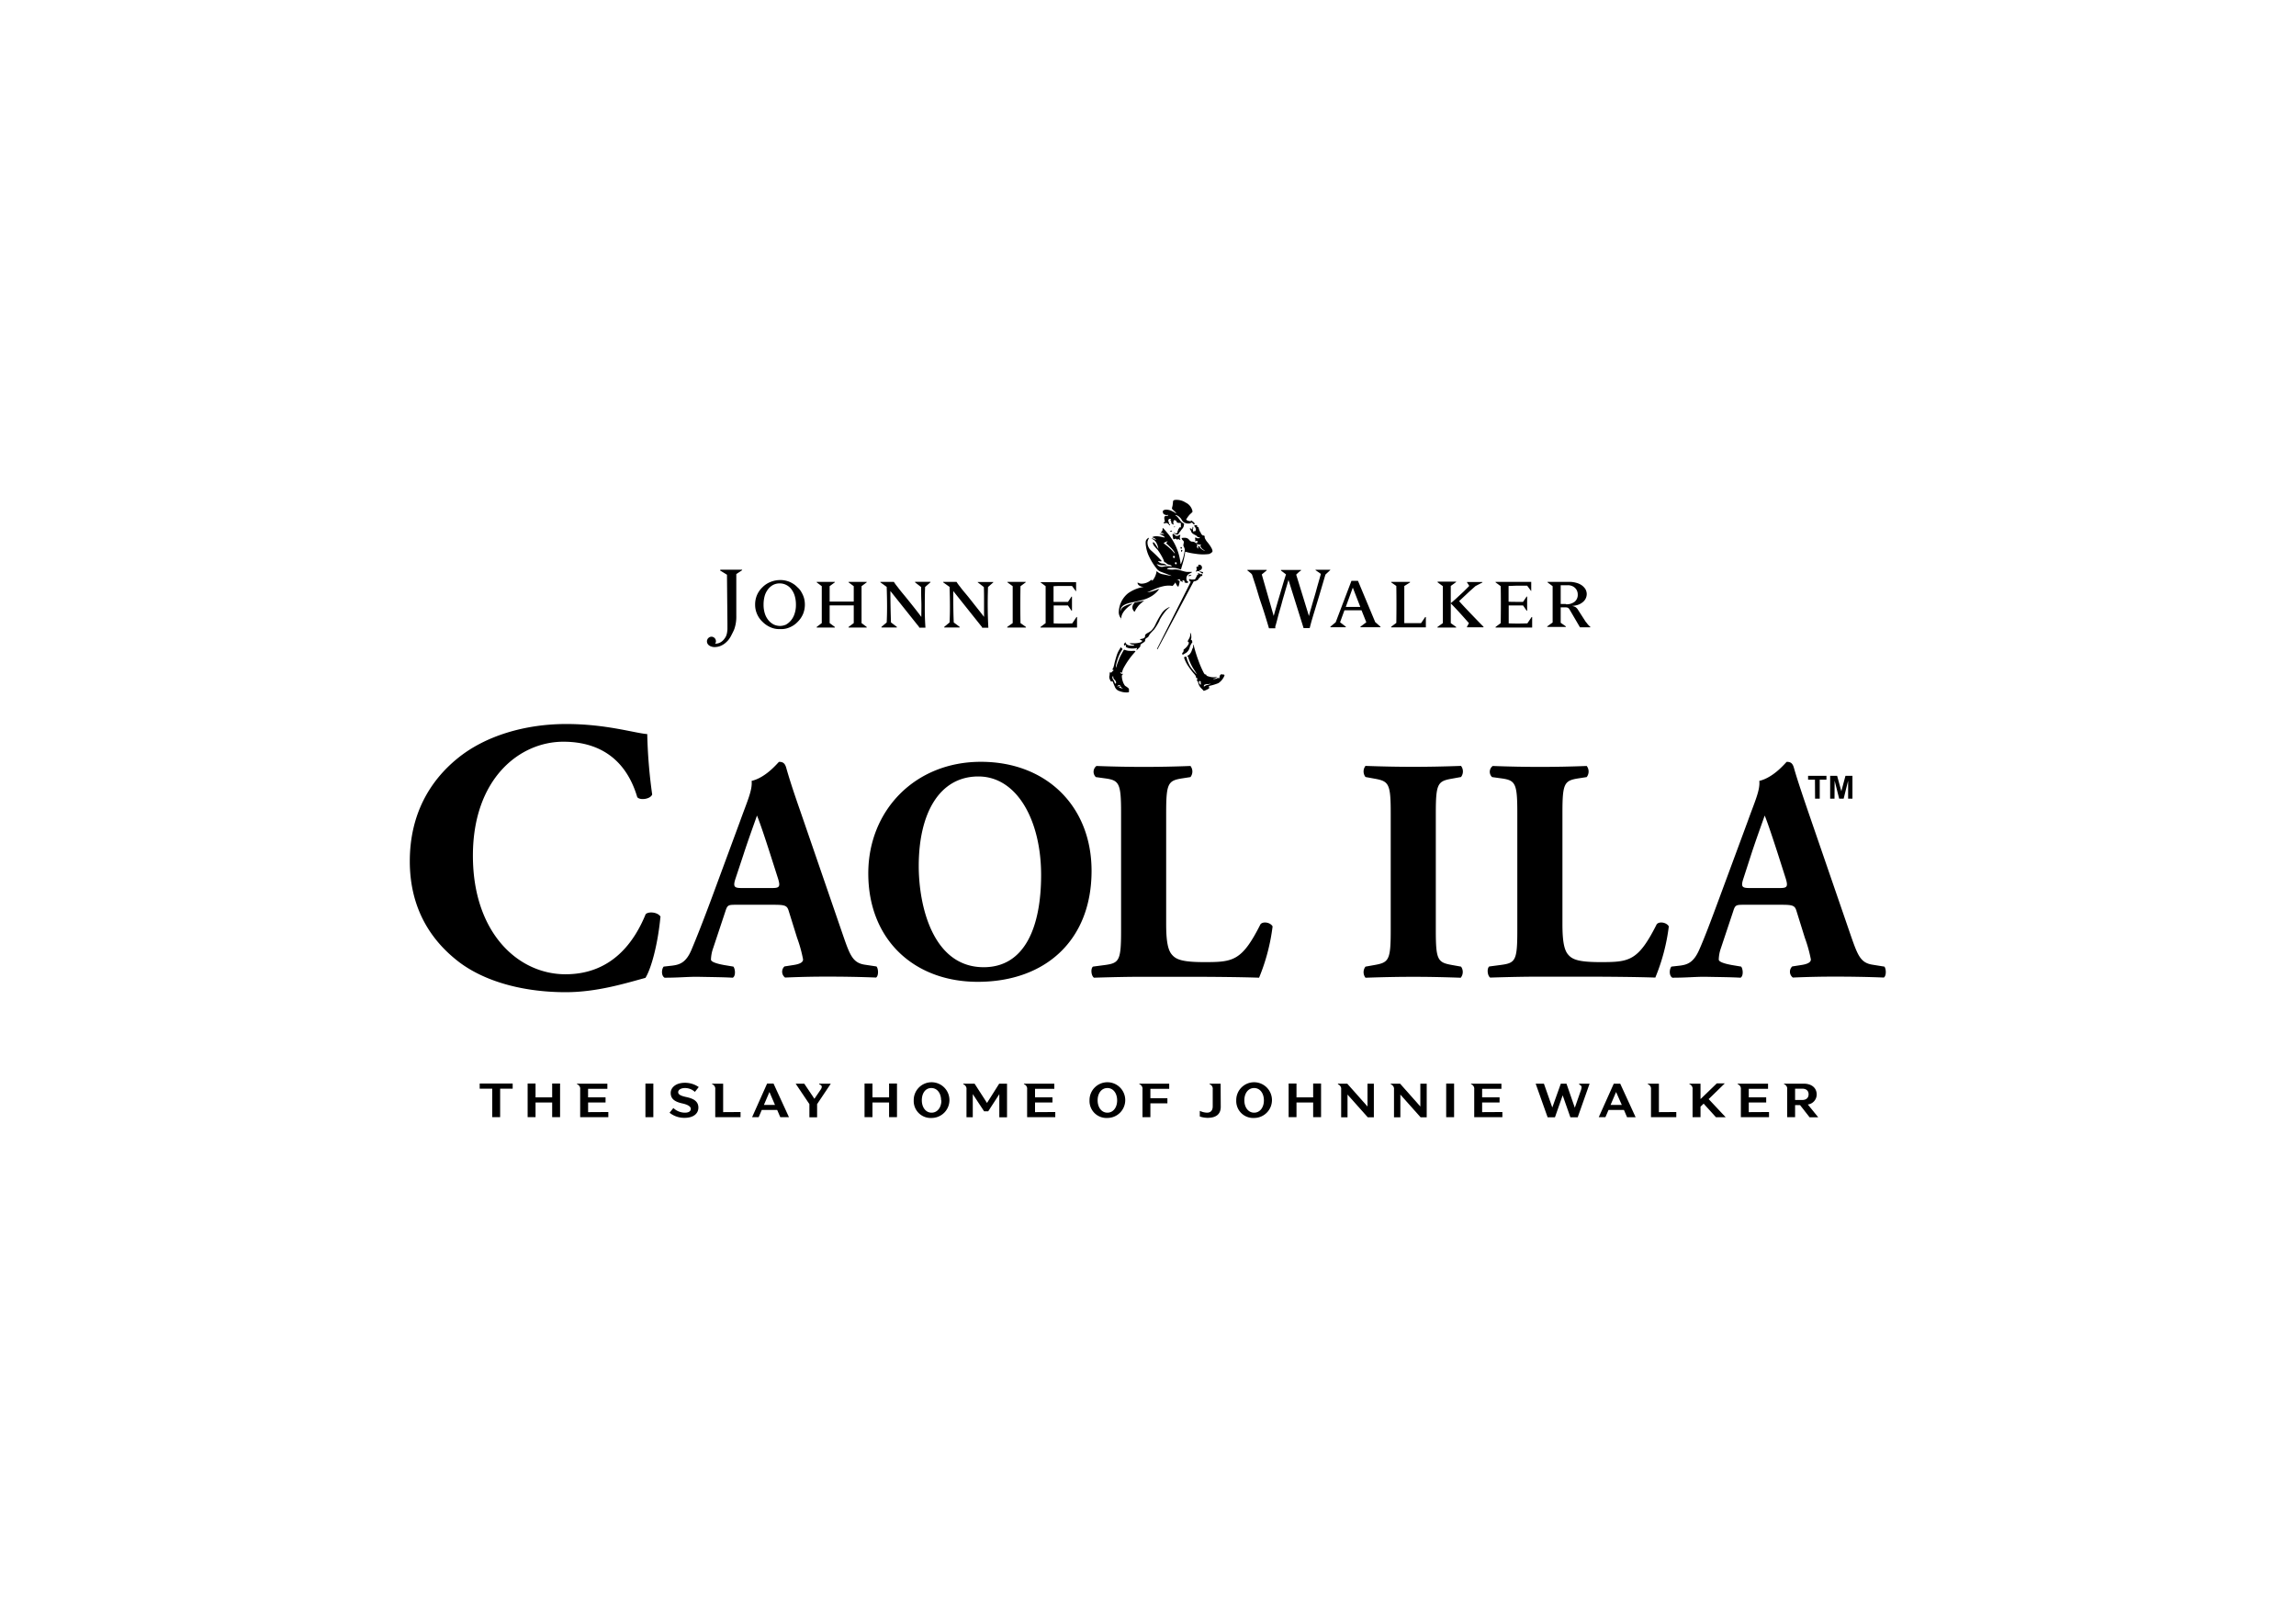 <svg id="Vrstva_1" data-name="Vrstva 1" xmlns="http://www.w3.org/2000/svg" viewBox="0 0 595.28 419.53"><title>loga</title><polygon points="132.92 282.3 129.67 282.3 129.67 289.68 127.62 289.68 127.62 282.3 124.37 282.3 124.37 280.96 132.92 280.96 132.92 282.3"/><polygon points="145.21 280.96 145.21 289.68 143.16 289.68 143.16 285.88 138.85 285.88 138.85 289.68 136.8 289.68 136.8 280.96 138.85 280.96 138.85 284.55 143.16 284.55 143.16 280.96 145.21 280.96"/><path d="M157.72,288.35v1.33h-7.3v-7.2a1.23,1.23,0,0,0-.83-1.34V281h7.88v1.33h-5v2.22H157v1.33h-4.52v2.5Z"/><rect x="167.34" y="280.97" width="2.05" height="8.72"/><path d="M173.58,288.56l1-1.25a4.4,4.4,0,0,0,3,1.21c.91,0,1.52-.32,1.52-1s-1-1.14-2.21-1.4c-1.94-.43-3-1.17-3-2.72,0-1.37,1.32-2.63,3.67-2.63a6.25,6.25,0,0,1,3.6,1.11l-1,1.25a3.79,3.79,0,0,0-2.55-1c-1,0-1.78.42-1.78,1.08s.84,1,2.3,1.3c1.26.3,2.94.84,2.94,2.69,0,1.64-1.39,2.66-3.56,2.66a6.06,6.06,0,0,1-3.88-1.3"/><path d="M192,288.35v1.33h-6.56v-7.2a1.23,1.23,0,0,0-.82-1.34V281h2.87v7.38Z"/><path d="M200.93,286.51l-1.44-3.35-1.43,3.35Zm.57,1.31h-4l-.8,1.86H195l3.89-8.71h1.66l4,8.71H202.3Z"/><path d="M215.4,281l-3.55,5.3v3.42h-2v-3.42l-3.56-5.3h2.23l2.63,3.92,1.62-2.38a1.38,1.38,0,0,0,.29-.71c0-.27-.16-.49-.66-.65V281Z"/><polygon points="232.56 280.96 232.56 289.68 230.51 289.68 230.51 285.88 226.2 285.88 226.2 289.68 224.15 289.68 224.15 280.96 226.2 280.96 226.2 284.55 230.51 284.55 230.51 280.96 232.56 280.96"/><path d="M244,285.34c0-1.84-1-3.21-2.54-3.21S239,283.5,239,285.31s1,3.21,2.53,3.21,2.54-1.37,2.54-3.18m-7.17,0a4.63,4.63,0,1,1,4.63,4.55,4.39,4.39,0,0,1-4.63-4.55"/><path d="M261.09,281v8.72h-2v-6l-2.88,4.45h-1.06l-2.94-4.46v6h-1.63v-7.2a1.23,1.23,0,0,0-.83-1.34V281h2.93l3.22,5,3.16-5Z"/><path d="M273.6,288.35v1.33h-7.3v-7.2a1.23,1.23,0,0,0-.82-1.34V281h7.87v1.33h-5v2.22h4.52v1.33h-4.52v2.5Z"/><path d="M289.64,285.34c0-1.84-1-3.21-2.53-3.21s-2.53,1.37-2.53,3.18,1,3.21,2.53,3.21,2.53-1.37,2.53-3.18m-7.16,0a4.63,4.63,0,1,1,4.63,4.55,4.39,4.39,0,0,1-4.63-4.55"/><path d="M298.26,284.77h4.41v1.33h-4.41v3.58h-2.05v-7.2a1.23,1.23,0,0,0-.82-1.34V281h7.75v1.33h-4.88Z"/><path d="M316.5,287c0,1.92-1.21,2.86-3.43,2.86a6.39,6.39,0,0,1-2-.35v-1.46a4.76,4.76,0,0,0,1.85.47c.95,0,1.5-.54,1.5-1.65v-4.39a1.23,1.23,0,0,0-.82-1.34V281h2.87Z"/><path d="M327.69,285.34c0-1.84-1-3.21-2.54-3.21s-2.53,1.37-2.53,3.18,1,3.21,2.53,3.21,2.54-1.37,2.54-3.18m-7.17,0a4.63,4.63,0,1,1,4.63,4.55,4.39,4.39,0,0,1-4.63-4.55"/><polygon points="342.51 280.96 342.51 289.68 340.46 289.68 340.46 285.88 336.14 285.88 336.14 289.68 334.1 289.68 334.1 280.96 336.14 280.96 336.14 284.55 340.46 284.55 340.46 280.96 342.51 280.96"/><path d="M356.2,281v8.72h-1.58l-5.25-5.89v5.89h-1.65v-7.2a1.23,1.23,0,0,0-.83-1.34V281h2.41l5.25,5.92V281Z"/><path d="M369.9,281v8.72h-1.58l-5.25-5.89v5.89h-1.65v-7.2a1.23,1.23,0,0,0-.83-1.34V281H363l5.25,5.92V281Z"/><rect x="374.95" y="280.97" width="2.05" height="8.72"/><path d="M389.52,288.35v1.33h-7.3v-7.2a1.23,1.23,0,0,0-.83-1.34V281h7.88v1.33h-5v2.22h4.52v1.33h-4.52v2.5Z"/><path d="M412.13,281l-3.08,8.72h-1.9l-2-5.7-2,5.7h-1.9L398.15,281h2.14l2.17,6.18,2.21-6.18h1.47l2.16,6.24,1.5-4.31a3.62,3.62,0,0,0,.26-1c0-.23-.11-.48-.63-.71V281Z"/><path d="M420.48,286.51,419,283.16l-1.43,3.35Zm.56,1.31h-4l-.8,1.86h-1.73L418.4,281h1.67l4,8.71h-2.22Z"/><path d="M434.61,288.35v1.33h-6.56v-7.2a1.23,1.23,0,0,0-.83-1.34V281h2.88v7.38Z"/><path d="M441.7,286.18l-.81.78v2.72h-2.06v-7.2a1.23,1.23,0,0,0-.82-1.34V281h2.88V285l4.22-4.07h2.07L443,285l4.41,4.7h-2.52Z"/><path d="M458.65,288.35v1.33h-7.3v-7.2a1.24,1.24,0,0,0-.83-1.34V281h7.88v1.33h-5v2.22h4.52v1.33H453.4v2.5Z"/><path d="M467.25,285.23c1.07,0,1.66-.57,1.66-1.48s-.59-1.45-1.66-1.45h-1.84v2.93Zm-.55,1.33h-1.29v3.12h-2.05v-7.2a1.22,1.22,0,0,0-.82-1.34V281h5.13c2,0,3.34,1.07,3.34,2.81a2.62,2.62,0,0,1-2.3,2.59l2.7,3.32h-2.24Z"/><path d="M255.05,250.8c-13.33,0-16.85-16.16-16.85-26.22,0-13.76,5.4-23.24,15.46-23.24s16.27,11.46,16.27,25.55c0,13.36-4.17,23.91-14.88,23.91m-.74-53.26c-17.09,0-29.19,12.62-29.19,28.94,0,17.23,11.94,28.11,28.37,28.11,17.58,0,29.52-10.8,29.52-28.77,0-16.73-11.69-28.28-28.7-28.28m-83.08,40.25c-.72,7.43-2.45,13.46-3.88,15.77-5.5,1.51-12.73,3.72-20.69,3.72-10,0-20.18-2.31-27.41-7.64-7.34-5.52-13-13.87-13-26.33,0-12.25,5.3-20.9,12.34-26.63,7.23-5.92,17.63-8.94,28.22-8.94,10.4,0,17.95,2.41,21,2.61A131.74,131.74,0,0,0,169.09,206c-.41,1.21-3.16,1.61-3.87.7-2.76-9.34-9.28-14.37-19.17-14.37-11.31,0-23.44,9.55-23.44,29.55s11.72,30.75,24,30.75,18-8.75,20.79-15.58c.82-.8,3.27-.5,3.88.71m261.4,2.38a51,51,0,0,1-3.51,13.35c-4.34-.16-12.19-.24-18.89-.24h-11c-3.76,0-7.85.08-12.92.24-.73-.49-.9-2.39-.24-2.88l3.1-.41c3.68-.5,4.17-1.16,4.17-8.83V210.74c0-7.67-.49-8.41-4.17-8.91l-2.37-.33a1.87,1.87,0,0,1,.17-2.88q6.38.24,12.26.24c3.93,0,8-.08,12.1-.24a2.34,2.34,0,0,1,0,2.88l-2.13.33c-3.67.58-4.16,1.24-4.16,8.91v28.85c0,3.87.32,6.51,1.39,7.83s2.53,2.06,8.5,2.06c7.44,0,9.73-.24,14.55-9.81.66-.82,2.54-.49,3.11.5m-102.69,0a51.38,51.38,0,0,1-3.51,13.35c-4.34-.16-12.19-.24-18.89-.24h-11c-3.76,0-7.85.08-12.92.24-.73-.49-.9-2.39-.25-2.88l3.11-.41c3.68-.5,4.17-1.16,4.17-8.83V210.74c0-7.67-.49-8.41-4.17-8.91l-2.37-.33a1.89,1.89,0,0,1,.16-2.88q6.39.24,12.27.24c3.92,0,8-.08,12.1-.24a2.34,2.34,0,0,1,0,2.88l-2.12.33c-3.68.58-4.18,1.24-4.18,8.91v28.85c0,3.87.33,6.51,1.39,7.83s2.54,2.06,8.51,2.06c7.44,0,9.73-.24,14.55-9.81.66-.82,2.54-.49,3.11.5m42.35-29.27v30.34c0,7.75.49,8.33,4.25,9l2.29.41a2.37,2.37,0,0,1-.08,2.88c-4.42-.16-8.42-.24-12.27-.24s-8,.08-12.42.24a2.34,2.34,0,0,1,0-2.88l2.29-.41c3.76-.66,4.25-1.24,4.25-9V210.9c0-7.75-.49-8.33-4.25-9l-2.29-.42a2.34,2.34,0,0,1,0-2.88c4.41.16,8.5.24,12.42.24s7.94-.08,12.35-.24a2.37,2.37,0,0,1,0,2.88l-2.29.42c-3.76.65-4.25,1.23-4.25,9m98.3-8.73h-1.78v-1h4.76v1H471.8v4.93h-1.21Zm5.07,4.93h-1.13v-5.93h1.81l1.09,4,1.07-4h1.81v5.93h-1.12v-4.67L478,207.1h-1.16l-1.18-4.67ZM200.1,230.27h-7.68c-2,0-2.45-.24-1.72-2.47l2.05-6.18c1.22-3.79,2.86-8.25,3.51-10.14.74,1.73,2.21,6.18,3.35,9.73l2.13,6.67c.66,2.15.25,2.39-1.64,2.39m24.05,19.87c-3-.49-3.77-2.39-5.48-7.33l-11.12-32.32c-2.05-5.85-3-8.91-3.68-11.3-.33-1.23-.82-1.64-1.88-1.64-.17,0-3.19,4-7.12,4.94.25,2.39-1.14,5.28-3,10.47l-7.43,20.12c-2.21,5.93-3.77,9.89-5.16,13.19s-3,3.87-5,4.12l-2.21.25c-.57.66-.66,2.39.24,2.88,3.77,0,5.65-.24,8.43-.24,3.43.08,6.37.08,9.24.24.81-.41.65-2.3.16-2.88l-2.45-.41c-2.29-.42-3.36-.91-3.36-1.41a9.77,9.77,0,0,1,.58-3l3.18-9.57c.5-1.56.74-1.64,2.7-1.64h9.73c2.87,0,3.52.16,3.93,1.48l2.21,7.09a35.18,35.18,0,0,1,1.55,5.6c0,.5-.33,1.08-2.21,1.41l-2.61.41a1.87,1.87,0,0,0,.16,2.88c3.76-.16,7-.24,11-.24,4.25,0,8.67.08,12.59.24.74-.49.57-2.47.08-2.88Zm237.26-19.87h-7.69c-2,0-2.45-.24-1.71-2.47l2-6.18c1.23-3.79,2.86-8.25,3.52-10.14.73,1.73,2.2,6.18,3.35,9.73l2.13,6.67c.65,2.15.24,2.39-1.64,2.39m27.15,20.37-3.11-.5c-3-.49-3.76-2.39-5.48-7.33l-11.12-32.32c-2-5.85-3-8.91-3.68-11.3-.33-1.23-.82-1.64-1.88-1.64-.16,0-3.19,4-7.12,4.94.25,2.39-1.14,5.28-3,10.47l-7.44,20.12C443.5,239,442,243,440.56,246.27s-3,3.87-5,4.12l-2.21.25c-.57.66-.65,2.39.25,2.88,3.76,0,5.64-.24,8.42-.24,3.43.08,6.38.08,9.24.24.81-.41.65-2.3.16-2.88l-2.45-.41c-2.29-.42-3.35-.91-3.35-1.41a9.64,9.64,0,0,1,.57-3l3.19-9.57c.49-1.56.74-1.64,2.69-1.64h9.74c2.86,0,3.51.16,3.92,1.48l2.21,7.09a35.77,35.77,0,0,1,1.56,5.6c0,.5-.33,1.08-2.21,1.41l-2.62.41a1.88,1.88,0,0,0,.16,2.88c3.76-.16,7-.24,11-.24,4.25,0,8.67.08,12.59.24.74-.49.58-2.47.09-2.88"/><path d="M311,148.25l-.07,0a.3.3,0,0,1,.22-.06c.12,0,.23.05.46.09s.33.12.31.23a.25.25,0,0,1-.22.22s-.07-.07-.11-.11a5.69,5.69,0,0,0-.59-.34M295.36,156c.62-.11,1.21-.23,1.34-.24a9.1,9.1,0,0,0-1.47,1.23c-1.19,1.48-.9,1.74-1.16,1.57s-1-1.26.18-2.36l1.11-.2m13-6.87a4.25,4.25,0,0,1,.49-.08c.13,0,0,.12-.26.24s-.4.13-.45.05.08-.16.22-.21m-7.7,11.72a14.47,14.47,0,0,1-1.48,2.43,12.08,12.08,0,0,0-1.12,1.22,7.07,7.07,0,0,1-.36.63c-.12.17-.48.28-.68.51s0,.52-.28.76a5.43,5.43,0,0,1-.75.5c-.25.18-.33.32-.33.49s0,.16,0,.18-.1.22-.35.44c-.07.08-.34.33-.43.41a1.1,1.1,0,0,1-.25.2s-.06,0,0-.07l.11-.24a.84.84,0,0,0,.06-.24c0-.05-.25,0-.31,0a4.29,4.29,0,0,1-1.79,0,1.93,1.93,0,0,1-.81-.34s0,0,0,0a.66.66,0,0,1,0-.15.3.3,0,0,0,0-.29c-.07-.11-.17,0-.21,0s0,.13-.07.18c-.25-.32-.21-.46-.21-.46l.35-.47c.07,0,.08.19.13.27a1.09,1.09,0,0,0,.47.41l.22.09a3.82,3.82,0,0,0,1.38.1c.15,0,.18-.13.06-.17s-.64-.15-.81-.2-.34-.19-.27-.23a4.55,4.55,0,0,1,.85,0,6.79,6.79,0,0,0,1.77-.19c.45-.14.58-.33.58-.43s-.05-.11-.22-.16a1.23,1.23,0,0,1-.24-.09c-.19-.11-.06-.21.18-.25l.27-.07.08,0a1.68,1.68,0,0,0,.58-.32.6.6,0,0,0,.1-.44.36.36,0,0,1,.06-.25.44.44,0,0,1,.08-.11l.1-.09c.3-.26.83-.43,1.33-.86a5.1,5.1,0,0,0,1.07-1.51,22.93,22.93,0,0,1,1.74-3.1,3.85,3.85,0,0,1,1-1c.84-.56,1.17-.59.93-.4a6.52,6.52,0,0,0-.85.77,13.61,13.61,0,0,0-1.71,2.51m7,8.38c-.75.48-1,.6-1,.6s-.27-.4,0-.58a.47.47,0,0,0,.09-.06.82.82,0,0,0,.14-.39,1.47,1.47,0,0,0,0-.31,6.48,6.48,0,0,0,.78-.69c.57-.68.6-1,.58-1.16s-.06-.12-.11-.12h0c-.15,0-.18-.18-.11-.36s.26-.45.41-.77a2,2,0,0,0,.18-.9c0-.25-.08-.41,0-.37a.74.74,0,0,1,.19.35,3,3,0,0,1,.09.91c0,.17-.06.36-.11.55s.07,0,.11.05H309s0,0,0,.06.19.48.14.54a3.81,3.81,0,0,0-.65,1.19,2.58,2.58,0,0,1-.85,1.46m6.05,8.22a3.57,3.57,0,0,1-.68.19,1.62,1.62,0,0,0-.69.33c-.34.21-.2-.22-.05-.37a1.84,1.84,0,0,1,.94-.17,1.94,1.94,0,0,0,.61-.14s0,.08-.13.16m-2.32.07c-.06.05-.28,0-.41-.25a2.57,2.57,0,0,1-.11-.44c0-.14.22-.26.37-.17s.09.34.09.34c0,.43.13.48.06.52m5.93-2.61a.22.22,0,0,0-.17.07.64.64,0,0,0-.7,0,.92.92,0,0,0-.2.39c-.05.21-.05.49-.13.52s-.06,0-.13,0c-.24-.09-.17-.12-.37,0s-.87.34-1.15.08c0,0,0,0,0,0a1.22,1.22,0,0,0,1-.32,1.14,1.14,0,0,1,.17-.15s0,0,0,0l-.19.07a4.08,4.08,0,0,1-2.14-.16,1.81,1.81,0,0,1-.5-.2.21.21,0,0,0-.09-.24.94.94,0,0,0-.31-.08,1.43,1.43,0,0,1-.24-.29,24.23,24.23,0,0,1-1.41-3.22,35.43,35.43,0,0,1-1.14-3.6l-.05-.19a.12.12,0,0,0,0-.05h0l-.1-.35c-.05-.1-.13.35-.1.68a5.69,5.69,0,0,0-.27.55,3,3,0,0,1-.73,1.35c-.31.23-.51.32-.55.37s0,0,.08.08a.24.24,0,0,1,.11.09,2.09,2.09,0,0,1,.13.26l0,.08a13.38,13.38,0,0,0,1.37,2.91c.46.71,1,1.55.78,1.29a14,14,0,0,1-1.64-1.93,7.66,7.66,0,0,1-.62-1.25,4.4,4.4,0,0,1-.32-1s0,0,0-.06a.77.77,0,0,0-.07-.16c-.09-.15-.21-.19-.31-.15s-.34.19-.34.19a8.71,8.71,0,0,0,1,2.11,20.73,20.73,0,0,0,1.71,2.26l.15.19.23.33a.5.5,0,0,0,.09.4.23.23,0,0,0,.11.08c.06,0,.27,0,.15.28l-.06.14a.3.3,0,0,0,0,.23c.05.14.21.23.24.31s.05.24.14.53c0,.07.05.13.08.19a2.24,2.24,0,0,0,.12.29,3.53,3.53,0,0,0,.74.88l.43.47a4.28,4.28,0,0,0,.75-.3,2.47,2.47,0,0,0,.67-.41l-.1-.51.3-.12a13,13,0,0,0,2.17-.67,4.21,4.21,0,0,0,1.59-2c0-.14-.17-.23-.21-.24m-7.24-26.64c0-.07.17-.42.28-.66a.71.71,0,0,1-.11-.39.7.7,0,0,1,.11-.38s0,0,0,0a.19.19,0,0,0,.07.14.17.17,0,0,0,.17,0c.06,0,.07-.08.08-.14s.16-.18.09-.26h0a.32.32,0,0,0-.21,0c-.05,0,0,0,0,0a.77.77,0,0,1,.45-.14.74.74,0,0,1,.05,1.47l-.15.26a.79.79,0,0,0-.28-.08c-.26,0-.57.25-.53.13m-.56,2.55s-9.29,17.45-9.36,17.56a.11.11,0,0,1-.13,0,.09.09,0,0,1,0-.11c.06-.16,8.07-16,8.74-17.38l-.06,0c-.14,0-.43-.2-.29-.23s.14-.11,0-.13-.12-.05-.11-.16.12-.19.27-.14a1.12,1.12,0,0,0,.66.1c.4,0,.54,0,.65-.13a.25.25,0,0,0,.14-.24c0-.1.09-.19.18-.26a.23.23,0,0,0,.06-.25c0-.06,0-.18.2-.25l.14-.09c.09-.09.06-.16,0-.29s.09-.14.23-.09.27.13.51.22a.28.28,0,0,0,.34-.08s0,0,0,0a1.11,1.11,0,0,1,.08.32c0,.19-.2.27-.36.29s-.21.1-.21.1a1.56,1.56,0,0,1-.06.18.33.33,0,0,1-.2.22c-.14.05-.19.08-.18.17s-.09.23-.18.28-.22.11-.43.24a1.77,1.77,0,0,1-.61.14m-19.39,27.12c-.18,0-.17.14-.33.15s-.11-.08.06-.25a.62.62,0,0,1,.5-.1c.26.06.06.2-.23.2m.59.35a.76.76,0,0,0,.25.27,1.43,1.43,0,0,0,.25.1s0,0,0,0l-.08,0a.62.62,0,0,1-.32-.08c-.17-.11-.44-.13-.62-.27s.05-.28.23-.27.27.19.27.19m-1.42-.93c-.16.19-.32-.33-.41-.58s-.43-.57-.44-.9.07-.36.07-.36c.16-.15.15.14.17.38s.24.36.48.67.3.6.13.79m4.9-8.48a9,9,0,0,1-1.65,0,4.05,4.05,0,0,1-.92-.25c-.11,0-.17-.1-.27.1s-.83,1.43-1.06,2-.65,1.63-.75,2-.28.92-.18-.07a13.09,13.09,0,0,1,1-3,8.54,8.54,0,0,1,.71-1.2c0-.07-.16-.2-.2-.23a.45.45,0,0,1-.13-.14c0-.09,0-.22-.1-.12a7.5,7.5,0,0,0-1,1.83c-.19.54-.56,1.8-.7,2.44a7.12,7.12,0,0,1-.26,1,1.53,1.53,0,0,1-.2.37l-.18.16s0,0,0,0a.46.46,0,0,1,.36.06c.08.07.11.15-.09.28a1.92,1.92,0,0,0-.37.38c-.12.12-.3,0-.34-.15,0,0,0,0,0,0a1.45,1.45,0,0,0-.15.75l0,.08a1.46,1.46,0,0,0,0,1,5,5,0,0,0,.33.66h.46s.25.67.55,1.35a1.84,1.84,0,0,0,1.25,1.16,4.7,4.7,0,0,0,1.85.34c.38,0,.53-.06.57-.14.11-.25-.05-.3-.05-.3a.57.57,0,0,0-.07-.64,5.71,5.71,0,0,0-.89-.64,3.72,3.72,0,0,1-.59-1.16,4.52,4.52,0,0,1-.24-1.56l0,0a.28.28,0,0,0,.21-.34.8.8,0,0,0-.08-.16s0,0,0,0a.13.13,0,0,1-.09.13c-.14.08-.14-.11-.29-.14s-.25-.12-.11-.2a.27.27,0,0,1,.3,0,.36.36,0,0,1,.12.08s0,0,0,0a.11.11,0,0,0,0-.06,4,4,0,0,1,.34-1.1,21.15,21.15,0,0,1,2.2-3.32c.48-.59.76-.86.85-1s.16-.14-.09-.18m10.21-32.06a.17.17,0,0,1,0-.23.47.47,0,0,1,.28,0c.06,0-.08,0-.18.11s-.1.14-.14.14m4.92.31a.55.55,0,0,1,0-.27c0-.1.08-.09.08-.09s0,.11,0,.21-.08.18-.08.15m-3.1,6a.72.72,0,0,0,0-.33c-.07-.16.35-.25.33,0a.34.34,0,0,1-.28.31m-.87-4a.15.15,0,0,1,0-.11.61.61,0,0,1,.27-.18.82.82,0,0,1,.34-.08c.07,0,0,.13,0,.23a1,1,0,0,0,0,.93c.12.34-.31,0-.5-.09,0,0-.09.08-.17.11a.37.37,0,0,1-.34-.06c-.06-.06-.11-.13-.16-.14a1.48,1.48,0,0,0-.4.12c-.19.09-.23-.06-.23-.06s-.09-.37-.17-.76a.94.94,0,0,1,0-.47c0-.2.44,0,.79.41.16.17.27,0,.4,0a.31.31,0,0,1,.17.09s.09.07.08,0m-4-6.37c0-.31.5-.49.89-.49a3.61,3.61,0,0,1,1.31.29,5.48,5.48,0,0,1,1,.53c.13.1.38.18.24,0s-.84-.79-.91-.88a.49.49,0,0,1-.15-.25,3.31,3.31,0,0,1,.14-.62,9.91,9.91,0,0,0,.13-1.08c0-.22.07-.4.44-.5a4.34,4.34,0,0,1,2.86.69,3.15,3.15,0,0,1,1.77,2.32c-.07.23-.43.47-.79.84a8,8,0,0,0-.85,1.19s0,0,0,.07a1.28,1.28,0,0,0,.75.34,1.26,1.26,0,0,1,.48.19.51.51,0,0,1-.07-.18.12.12,0,0,1,.19-.12,6.62,6.62,0,0,1,.69.54c.22.34.2.39.2.39s-.25,0-.25,0-.22,0-.24-.07,0-.07,0-.09a.1.1,0,0,0,0-.1s-.09,0-.16,0l-.06,0-.13-.12-.09-.08c0,.09-.08.19-.39.27a2.28,2.28,0,0,1-1.32-.17,1.56,1.56,0,0,1-.54-.42c-.19-.24-.26-.43-.47-.7a2.77,2.77,0,0,0-1.21-.87c-.12,0-.16-.05-.19,0s0,.07.07.12a3.26,3.26,0,0,1,.44.34,8.49,8.49,0,0,1,.7.91,3.55,3.55,0,0,0,.4.45,2,2,0,0,0,.65.38,3.68,3.68,0,0,1-.14.81c-.21.5-.41.56-.7,1s-.52.61-.57.82-.53.34-1,0a1.07,1.07,0,0,1-.17-.15c-.1-.11-.15-.18-.14-.19s0,0,.05,0a1.06,1.06,0,0,0,.26.17.5.5,0,0,0,.56,0,.31.31,0,0,0,.14-.28.46.46,0,0,1,.08-.34.5.5,0,0,1,.08-.08.37.37,0,0,0,0-.14.33.33,0,0,1,.08-.19l.08-.07a.5.5,0,0,0,.07-.13c0-.1.05-.2.12-.22H306a.15.15,0,0,0,.16-.11,1.68,1.68,0,0,0,0-.43c0-.32,0-.51,0-.57s-.24-.08-.32-.07h-.07a1.46,1.46,0,0,1-.55-.08c-.08-.05-.09-.07-.11-.12a.13.13,0,0,0,0-.07l0,0s-.11-.08-.11-.1,0-.05,0-.07a.05.05,0,0,0,0,0s0-.08-.1-.12l-.12-.07a.66.66,0,0,0-.25-.08c-.09,0-.18,0-.2.06a3.42,3.42,0,0,0-.11.35,1,1,0,0,0,.11.72s0,0-.11,0-.42-.24-.47-.27,0-.05-.07-.23a.8.8,0,0,0,0-.15.81.81,0,0,0-.07-.22.59.59,0,0,0-.14-.19s-.12-.06-.08-.11a.14.14,0,0,1,.14,0,.15.15,0,0,1,.11.08c0-.17-.09-.36-.24-.38a.44.44,0,0,0-.5.47,1.32,1.32,0,0,0,.14.44c.07.17.05.33.11.43a.29.29,0,0,0,.25.11s-.1.26-.2.23-.12-.19-.2-.29a1.24,1.24,0,0,0-.36-.25.78.78,0,0,0-.26-.07c-.15,0-.2.07-.34.08a.68.68,0,0,1-.19,0c-.14,0-.23-.23-.17-.27s.07,0,.12,0a.2.2,0,0,0,.21-.19c0-.22-.17-.55-.14-1a.44.44,0,0,1,.53-.45c.39,0,.49-.1.45-.21s-.24,0-.33,0c-.37,0-1-.23-1-.69m4.92,9.19a.22.22,0,0,1-.29.2s0-.07-.09-.26.43-.23.38.06m-2.55-4.32s0,.06-.06.07-.3,0-.42.07h0c-.31,0,.25-.33.29-.32s.2.18.2.18m-2.19,3.06a3.08,3.08,0,0,1,1-.46c.1,0-.39.42-.31.55s.54.48,1.18,1.14a5.7,5.7,0,0,1,.89,1.11c.28.57,0,.27,0,.27s-.36-.45-.69-.79c-1-1-2.11-1.73-2.07-1.82m2.72,3.87a.29.29,0,0,1-.15-.55.29.29,0,0,1,.31.21.27.27,0,0,1-.16.34m.36,1.1a.29.29,0,0,1,.15.54.26.26,0,0,1-.31-.21.26.26,0,0,1,.16-.33m-14.16,14.91c.06,0,.08,0,.07,0-.18-1.93,1.87-3.44,3-4.19a6.37,6.37,0,0,0-2.39.85,1.75,1.75,0,0,0-.82,1.24,1.76,1.76,0,0,1,1-1.73c1.24-.69,2.51-.63,5-1.37l.28-.08a8.75,8.75,0,0,0,1.91-.9,6.86,6.86,0,0,0,1.79-1.68l.14-.15-.21.07c-.76.29-.95.35-1.34.48a6.27,6.27,0,0,1-1.62.35,2.94,2.94,0,0,1,.35-.14c.85-.31,3.14-1.59,5.17-1.59a5.77,5.77,0,0,1,1.05.08,4,4,0,0,0,.6-.71,1.3,1.3,0,0,0,.1-.15l0-.09s0,0,0,0c.13.3.6,1.31.82,1.11a5.12,5.12,0,0,0,.33-1.44l-.79-.37.1,0a.41.41,0,0,0,.41,0l.12-.1a.13.13,0,0,1,.16.06.31.31,0,0,1,.07.16.52.52,0,0,0,.1.18c.15.18.16.12.67.33l.07,0h0s0,0,0,0a1.15,1.15,0,0,1-.15-.2c-.21-.31.2-.29.38-.15s.14.31.11.48h0a3.59,3.59,0,0,0,.56.12.33.33,0,0,0,.38-.22c.07-.23-.34-.09-.41-.6A1.41,1.41,0,0,1,308,149a4,4,0,0,1,.43-.27l.23-.12.2-.11a.61.61,0,0,0,.14-.1c.05,0,.05-.1,0-.11h-.11a2.82,2.82,0,0,1-.44,0l-.52,0-.26,0-.35-.06c-.41-.09-.59-.14-1-.26l-.17-.05-.52-.15a4,4,0,0,0-.68-.1,4.25,4.25,0,0,0-.51,0,5.36,5.36,0,0,1-1.2,0c-.7-.08-.84-.25-.44-.34a3.06,3.06,0,0,1,.74-.1,7.14,7.14,0,0,1,1.21.07,4.56,4.56,0,0,1,.74.15l.42.14.18.06.12,0c.1-.47.43-1.51.6-2.16a19.53,19.53,0,0,0,.48-2.44,16.06,16.06,0,0,0,2.7.55,12.1,12.1,0,0,0,3.49.06c.26-.1.83-.4.88-.69.08-.48-.68-1.63-1.33-2.4a4,4,0,0,1-.69-1.13,1,1,0,0,1,0-.12c0-.25,0-.44-.32-.47l-.15,0s-.09,0-.12-.08l0-.05v0h0a.13.13,0,0,0-.11-.11l-.09,0c-.05,0-.1-.07-.13-.19l-.07-.2h0a.55.55,0,0,0-.16-.25h0a3.15,3.15,0,0,1-.19-.37,5.05,5.05,0,0,1-.24-.77.34.34,0,0,0-.21-.19h-.12c-.18,0-.27-.06-.22-.07h.27c0-.05-.06-.12-.09-.2a.27.27,0,0,0-.26-.2c-.1,0-.62,0-.69.08v0l.11,0c.1,0,.15.07.17.19a.54.54,0,0,1,0,.22s.15-.05.18.08a.5.5,0,0,1,0,.27s.07-.08.16,0a.25.25,0,0,1,0,.07.34.34,0,0,1,0,.17,1,1,0,0,1,0,.1l-.06.07s0,.07,0,.1a.42.42,0,0,1-.09.21.1.1,0,0,1-.08,0c-.09,0-.1-.07-.1-.07s-.12.18-.23.19-.14-.06-.15-.13-.07-.44-.11-.66a.31.31,0,0,1,0-.14v0h0l0-.12c0-.12.05-.24,0-.24h0a1.22,1.22,0,0,0-.16.44,1.94,1.94,0,0,1,0,.36h0l-.13-.18a.38.38,0,0,0-.46-.12c-.09.06.06.16.14.31a4.86,4.86,0,0,1,.23.51.85.85,0,0,0,.24.37,3.17,3.17,0,0,0,.65.42,2.71,2.71,0,0,1,.59.36l.1.11a.41.41,0,0,0,.08.12.13.13,0,0,0,.09.05h.42c.08,0,0,.12,0,.16a.36.36,0,0,1-.13.1l-.09,0-.13,0h-.24l-.13,0,0,0h0l0,0a.92.92,0,0,1-.22-.19,0,0,0,0,0,0,0s-.05-.07-.11,0-.18.09-.16.15a.14.14,0,0,0,0,0,1,1,0,0,1,.07.54c0,.19,0,.52.23.23s.5.26.33.37-.42,0-.3.2.3.13.57.34h0l.05,0,.11,0h.05a.38.38,0,0,0,.15,0,.56.56,0,0,1,.29,0s0,.07,0,.12a.5.5,0,0,1-.23.1c.09.18.13.29.19.4a2.94,2.94,0,0,0,.17.26c.16.23.29.3.91.74,0,0,0,.07-.08,0a3,3,0,0,1-1-.61l-.1-.11a2.61,2.61,0,0,1-.19-.27l-.08-.15a.43.43,0,0,0-.09-.15c-.08-.05-.2,0-.23.28a1.3,1.3,0,0,0,0,.28.19.19,0,0,1,0,.08c0,.08-.06.06-.12,0a.85.85,0,0,1-.2-.44.7.7,0,0,1,.18-.5,1.3,1.3,0,0,1-.42-.36,1.13,1.13,0,0,0-.92-.42c-.61,0-.86-.53-1.06-.71a1.6,1.6,0,0,0-1-.3c-.43,0-.63.07-.71.05s-.05.1.13.45c.11.19.43.25.4.68s-.23.78,0,1.1l0,.06a1.36,1.36,0,0,1,.23,1,13.17,13.17,0,0,1-.93,3.34c-.09.19-.13.08-.13.08a14.49,14.49,0,0,0-1.18-4.44,15.06,15.06,0,0,0-2.11-3.4c-.83-1-1.29-1.53-1.35-1.44s0,.17-.06.56a1,1,0,0,1-.48.58c-.08.07.26.06.54.17s.49.29.23.25-1.12-.08-1.06,0a8.56,8.56,0,0,1,1,.48c.26.17.53.47.22.4a14.19,14.19,0,0,0-1.79-.32c-.74-.08-1.43.24-1.28.3a1.81,1.81,0,0,1,1,.62c-.05,0-.21,0-.56-.19-.52-.28-.66-.15-.56-.09a5.28,5.28,0,0,1,.54.33,2.55,2.55,0,0,1,.66.81,4.56,4.56,0,0,1,.29.67c.09.31.24.85.16.79s-1-1.72-1.28-1.68,0,.56.09.78a13.74,13.74,0,0,0,1,1.14,14.94,14.94,0,0,1,1.51,2.53c.06.13.12.3.15.38s0,.14.07.22a.46.46,0,0,0,.15.16l.06,0,.07,0a.9.9,0,0,1,.22.14.58.58,0,0,1,.13.15l0,0a1.24,1.24,0,0,0,.67.32l.37.11c.25.1.32.3.22.34a.28.28,0,0,1-.12,0,4.09,4.09,0,0,0-1.15-.06c-.17,0-.35,0-.6.08l-.44.09a1.59,1.59,0,0,1-.37,0h0a1.46,1.46,0,0,1-.89-.42l-.12-.11c-.36-.32.17-.08.67.07a1.84,1.84,0,0,0,.41.05,2.26,2.26,0,0,0,.37,0h0a5.09,5.09,0,0,0,.54,0h.34c.13,0,.15,0,.11-.06a.82.82,0,0,0-.18-.11l-.15-.08-.22-.09a3.71,3.71,0,0,0-.45-.11l-.13,0a1.53,1.53,0,0,1-1.06-.57c-.14-.19.27,0,.58,0h.07c.18,0,.28,0,.18-.18a34,34,0,0,0-2.61-2.57,2.78,2.78,0,0,1-1-2.32c.13-.63.46-1,.34-1a.3.3,0,0,0-.12,0,1.41,1.41,0,0,0-.4.34,1,1,0,0,0-.14.18,1.09,1.09,0,0,0-.14.4,3.48,3.48,0,0,0,0,.72,4.21,4.21,0,0,0,.08.62,9,9,0,0,0,.93,2.83,15.55,15.55,0,0,0,2,3.08l.16.16.12.1a2.89,2.89,0,0,0,.57.32l.84.32c.6.22,1.87.69,2,.77-.26,0-1.77-.31-2.15-.4a2.88,2.88,0,0,1-1.72-.87,4.89,4.89,0,0,1-1.15,2.58c0-.25-.09-.38-.37-.19a3.76,3.76,0,0,1-2.41.9c-.62,0-1-.38-1-.27-.09.44.54,1.13,1.66,1.1a9.66,9.66,0,0,0-4.14,1.66,6.49,6.49,0,0,0-2.4,4.75,2.46,2.46,0,0,0,.66,1.85"/><path d="M368.43,161.59h-2.34l-2,0c0-3.25,0-6.43,0-9.63l1.49-.94v-.13h-4.9V151l1.34.94c.05,3.18.05,6.34,0,9.58l-1.34,1v.15h9V160h-.17Zm7.71-9.65,1.38-1v-.12h-4.79V151l1.36,1c0,3.18,0,6.35,0,9.58l-1.41,1v.15h4.86v-.15l-1.4-1c0-3.27,0-6.44,0-9.58m2.16,3.88,2.62-2.46,1.63-1.45,1.79-.93v-.12h-4V151l.6.92c-.41.44-.84.85-1.26,1.27s-.85.8-1.27,1.19-.8.76-1.19,1.1-.76.68-1.11.95c1.37,1.37,2.92,3.08,4.74,5.16l-.51.93v.15h4.29v-.15l-.92-.93c-2.55-2.63-4.35-4.51-5.44-5.75m27.68.85a3.48,3.48,0,0,0,2.31-.66,2.3,2.3,0,0,0,.8-1.9,2.34,2.34,0,0,0-.18-.91,2,2,0,0,0-.51-.75,2.24,2.24,0,0,0-.83-.53,2.73,2.73,0,0,0-1.07-.19h-.3l-.45,0h-.55l-.53,0,0,4.86H406Zm6.11,5.63a1.64,1.64,0,0,0,.26.2v.15h-2.68L406.91,158a1.23,1.23,0,0,0-.41-.41,1.73,1.73,0,0,0-.58-.1h-.51c-.24,0-.49,0-.77,0l0,4,1.33.93v.15h-4.82v-.15l1.4-1V152l-1.33-1v-.12h5.49a6.67,6.67,0,0,1,1.91.23,4.47,4.47,0,0,1,1.48.66,3.56,3.56,0,0,1,.95,1,2.66,2.66,0,0,1,.34,1.28,2.74,2.74,0,0,1-.3,1.21,2.9,2.9,0,0,1-.81.94,3.84,3.84,0,0,1-1.22.65,5.84,5.84,0,0,1-1.54.27,2.46,2.46,0,0,1,1,.33,2.41,2.41,0,0,1,.68.79l1.86,2.89a2.39,2.39,0,0,0,.29.36l.35.46.35.34M396,161.64c-1.73.07-3.34.07-4.84,0q0-2.34,0-4.65c.87,0,2.1,0,3.72,0l.92,1.35h.14v-3.64h-.14l-.92,1.37c-2.12,0-3.34,0-3.75-.05,0-.66,0-1.33,0-2s0-1.35,0-2.08c.72,0,1.48-.07,2.29-.07l2.53,0,1,1.36H397v-2.34h-9.25V151l1.34,1c.05,2.75.05,5.92,0,9.58l-1.34,1v.15h9.49V160h-.14Zm-43.32-4.27-1.94-5-1.82,5Zm3.87,3.94,1.36,1.19v.15h-5.19v-.15l1.52-1.14L353,158.25c-1.38,0-2.85,0-4.43,0l-1.13,3.11,1.49,1.14v.15h-4v-.15l1.37-1.14,4.09-10.75h1.69Zm-15.43-13.43.68.46a7.55,7.55,0,0,1,.66.49c-.43,1.56-.85,2.94-1.19,4.22s-.68,2.32-.94,3.25-.48,1.65-.65,2.25-.26,1-.31,1.2L336.06,149c.23-.22.44-.43.65-.62s.43-.34.61-.46v-.13h-5.21v.15l1.31,1c-.37,1.13-.69,2.2-1,3.24s-.58,2-.84,2.85-.5,1.72-.73,2.49-.42,1.5-.62,2.2l-3.09-10.76,1.27-1.05v-.13h-5v.13c.21.18.41.31.55.45a4.07,4.07,0,0,1,.36.3,1.53,1.53,0,0,1,.22.23.45.45,0,0,1,.12.25c.17.51.39,1.23.7,2.15s.64,2.06,1,3.26.84,2.51,1.29,3.93.9,2.87,1.35,4.43h1.65a.6.6,0,0,1,0-.16,1.26,1.26,0,0,1,0-.3c0-.09.06-.2.08-.3a1,1,0,0,0,.09-.28c.14-.53.3-1.08.45-1.69s.33-1.25.52-1.91.4-1.35.58-2.05.39-1.38.59-2.07.38-1.33.58-2,.37-1.25.52-1.78l3.92,12.5h1.58c.07-.26.19-.76.4-1.52s.48-1.67.84-2.84l1.25-4.12,1.59-5.39c.33-.33.61-.57.82-.77s.34-.32.43-.38v-.11h-3.84ZM220,151l1.35,1v4h-6.25v-4l1.35-1v-.12h-4.71V151l1.32,1v9.57l-1.32,1v.15h4.71v-.15l-1.35-1v-4.59c2.06,0,4.13,0,6.25,0v4.59l-1.35,1v.15h4.71v-.15l-1.34-1c0-3,0-6.16,0-9.57l1.34-1v-.12H220Zm-14,8.17a7.1,7.1,0,0,0,.36-2.39,7.9,7.9,0,0,0-.29-2.19,5.5,5.5,0,0,0-.83-1.72,3.78,3.78,0,0,0-1.33-1.16,3.69,3.69,0,0,0-1.78-.43,3.6,3.6,0,0,0-1.75.43,4,4,0,0,0-1.31,1.17,5.14,5.14,0,0,0-.83,1.71,8.53,8.53,0,0,0-.27,2.19,7.4,7.4,0,0,0,.33,2.31,5.22,5.22,0,0,0,.94,1.75,4.52,4.52,0,0,0,1.36,1.1,4.13,4.13,0,0,0,1.63.37,4,4,0,0,0,1.54-.34,4.71,4.71,0,0,0,1.31-1.1,5.21,5.21,0,0,0,.92-1.7m1.75-5.67a6.44,6.44,0,0,1,.69,1.53,6.47,6.47,0,0,1-.24,4.19,6.43,6.43,0,0,1-1.36,2,6,6,0,0,1-2,1.41,5.32,5.32,0,0,1-2.54.49,5.56,5.56,0,0,1-2.54-.47,6.68,6.68,0,0,1-2.06-1.41,6,6,0,0,1-1.41-2,5.9,5.9,0,0,1-.51-2.46,6.25,6.25,0,0,1,.49-2.49,6.14,6.14,0,0,1,1.4-2,6,6,0,0,1,2.08-1.38,6.68,6.68,0,0,1,2.62-.5,5.89,5.89,0,0,1,1.57.21,5.61,5.61,0,0,1,1.48.62,5.37,5.37,0,0,1,1.29,1,4.82,4.82,0,0,1,1.06,1.27m-21.1-5.6,1.81,1.12.12,12.67c0,.52,0,1,0,1.36s-.06.74-.11,1.06a4.29,4.29,0,0,1-.28.9,4.5,4.5,0,0,1-.54.8,3.1,3.1,0,0,1-1,.81,2.68,2.68,0,0,1-1.28.27l.13-.19a1.38,1.38,0,0,0,.09-.23,1,1,0,0,0,0-.32.76.76,0,0,0-.09-.35,1.67,1.67,0,0,0-.24-.37,1.23,1.23,0,0,0-.36-.23.9.9,0,0,0-.44-.11,1.2,1.2,0,0,0-.45.09,1.27,1.27,0,0,0-.37.25,1,1,0,0,0-.26.38,1.09,1.09,0,0,0-.11.48,1.23,1.23,0,0,0,.19.67,1.54,1.54,0,0,0,.48.47,2.38,2.38,0,0,0,.63.26,2.29,2.29,0,0,0,.67.09,4.17,4.17,0,0,0,1.33-.22,4.9,4.9,0,0,0,1.18-.61,6.72,6.72,0,0,0,1-.92,6.58,6.58,0,0,0,.8-1.22c.19-.38.39-.74.55-1.1a5.12,5.12,0,0,0,.43-1.15,8.19,8.19,0,0,0,.27-1.31,10.4,10.4,0,0,0,.08-1.64c0-.65,0-1.29,0-2s0-1.45,0-2.3,0-1.79,0-2.83,0-2.28,0-3.63l1.51-1v-.14h-5.61Zm50.58,3.1,1.57,1.22c0,1.1,0,2.3.05,3.6s0,2.67,0,4.14c-.94-1.27-1.81-2.36-2.6-3.35s-1.51-1.88-2.12-2.61-1.11-1.37-1.52-1.92a11,11,0,0,1-.87-1.2h-3.51V151l1.64,1.18c.13,3.78.13,6.85,0,9.23l-1.36,1.14v.16h4v-.16L231,161.4h0c-.09-2.77-.15-5.46-.15-8.15l7,8.78a4.08,4.08,0,0,1,.31.39.54.54,0,0,1,.17.34h1.61c-.11-1.52-.17-3.14-.17-4.89s0-3.62.08-5.66l1.39-1.22v-.12h-4ZM278,161.65c-1.68.07-3.29.07-4.82,0q0-2.34,0-4.65c.89,0,2.12,0,3.71,0l.91,1.34h.13v-3.63h-.13l-.91,1.37c-2.09,0-3.35,0-3.74,0,0-.66,0-1.34,0-2s0-1.34,0-2.07c.73-.06,1.53-.07,2.31-.07h2.48l1,1.36H279v-2.33h-9.24V151l1.34,1c0,2.75,0,5.92,0,9.58l-1.34,1v.15h9.48V160h-.14ZM264.59,152l1.35-1v-.12h-4.75V151l1.37,1c0,3.16,0,6.34,0,9.57l-1.42,1v.15H266v-.15l-1.42-1c-.06-3.08-.06-6.24,0-9.57m-11.09-1.08h4.05V151l-1.38,1.22c-.07,2-.09,3.94-.07,5.66s.07,3.37.16,4.89h-1.62a.57.57,0,0,0-.16-.34c-.12-.14-.23-.27-.32-.39l-7-8.78c0,2.69,0,5.38.13,8.15h0l1.53,1.14v.16h-4v-.16l1.38-1.14c.13-2.38.13-5.45,0-9.23L244.53,151v-.12H248a9.74,9.74,0,0,0,.87,1.2c.4.55.91,1.18,1.54,1.92s1.31,1.62,2.09,2.61,1.66,2.08,2.63,3.35c0-1.47,0-2.84,0-4.14s0-2.5-.05-3.6L253.5,151Z"/></svg>
